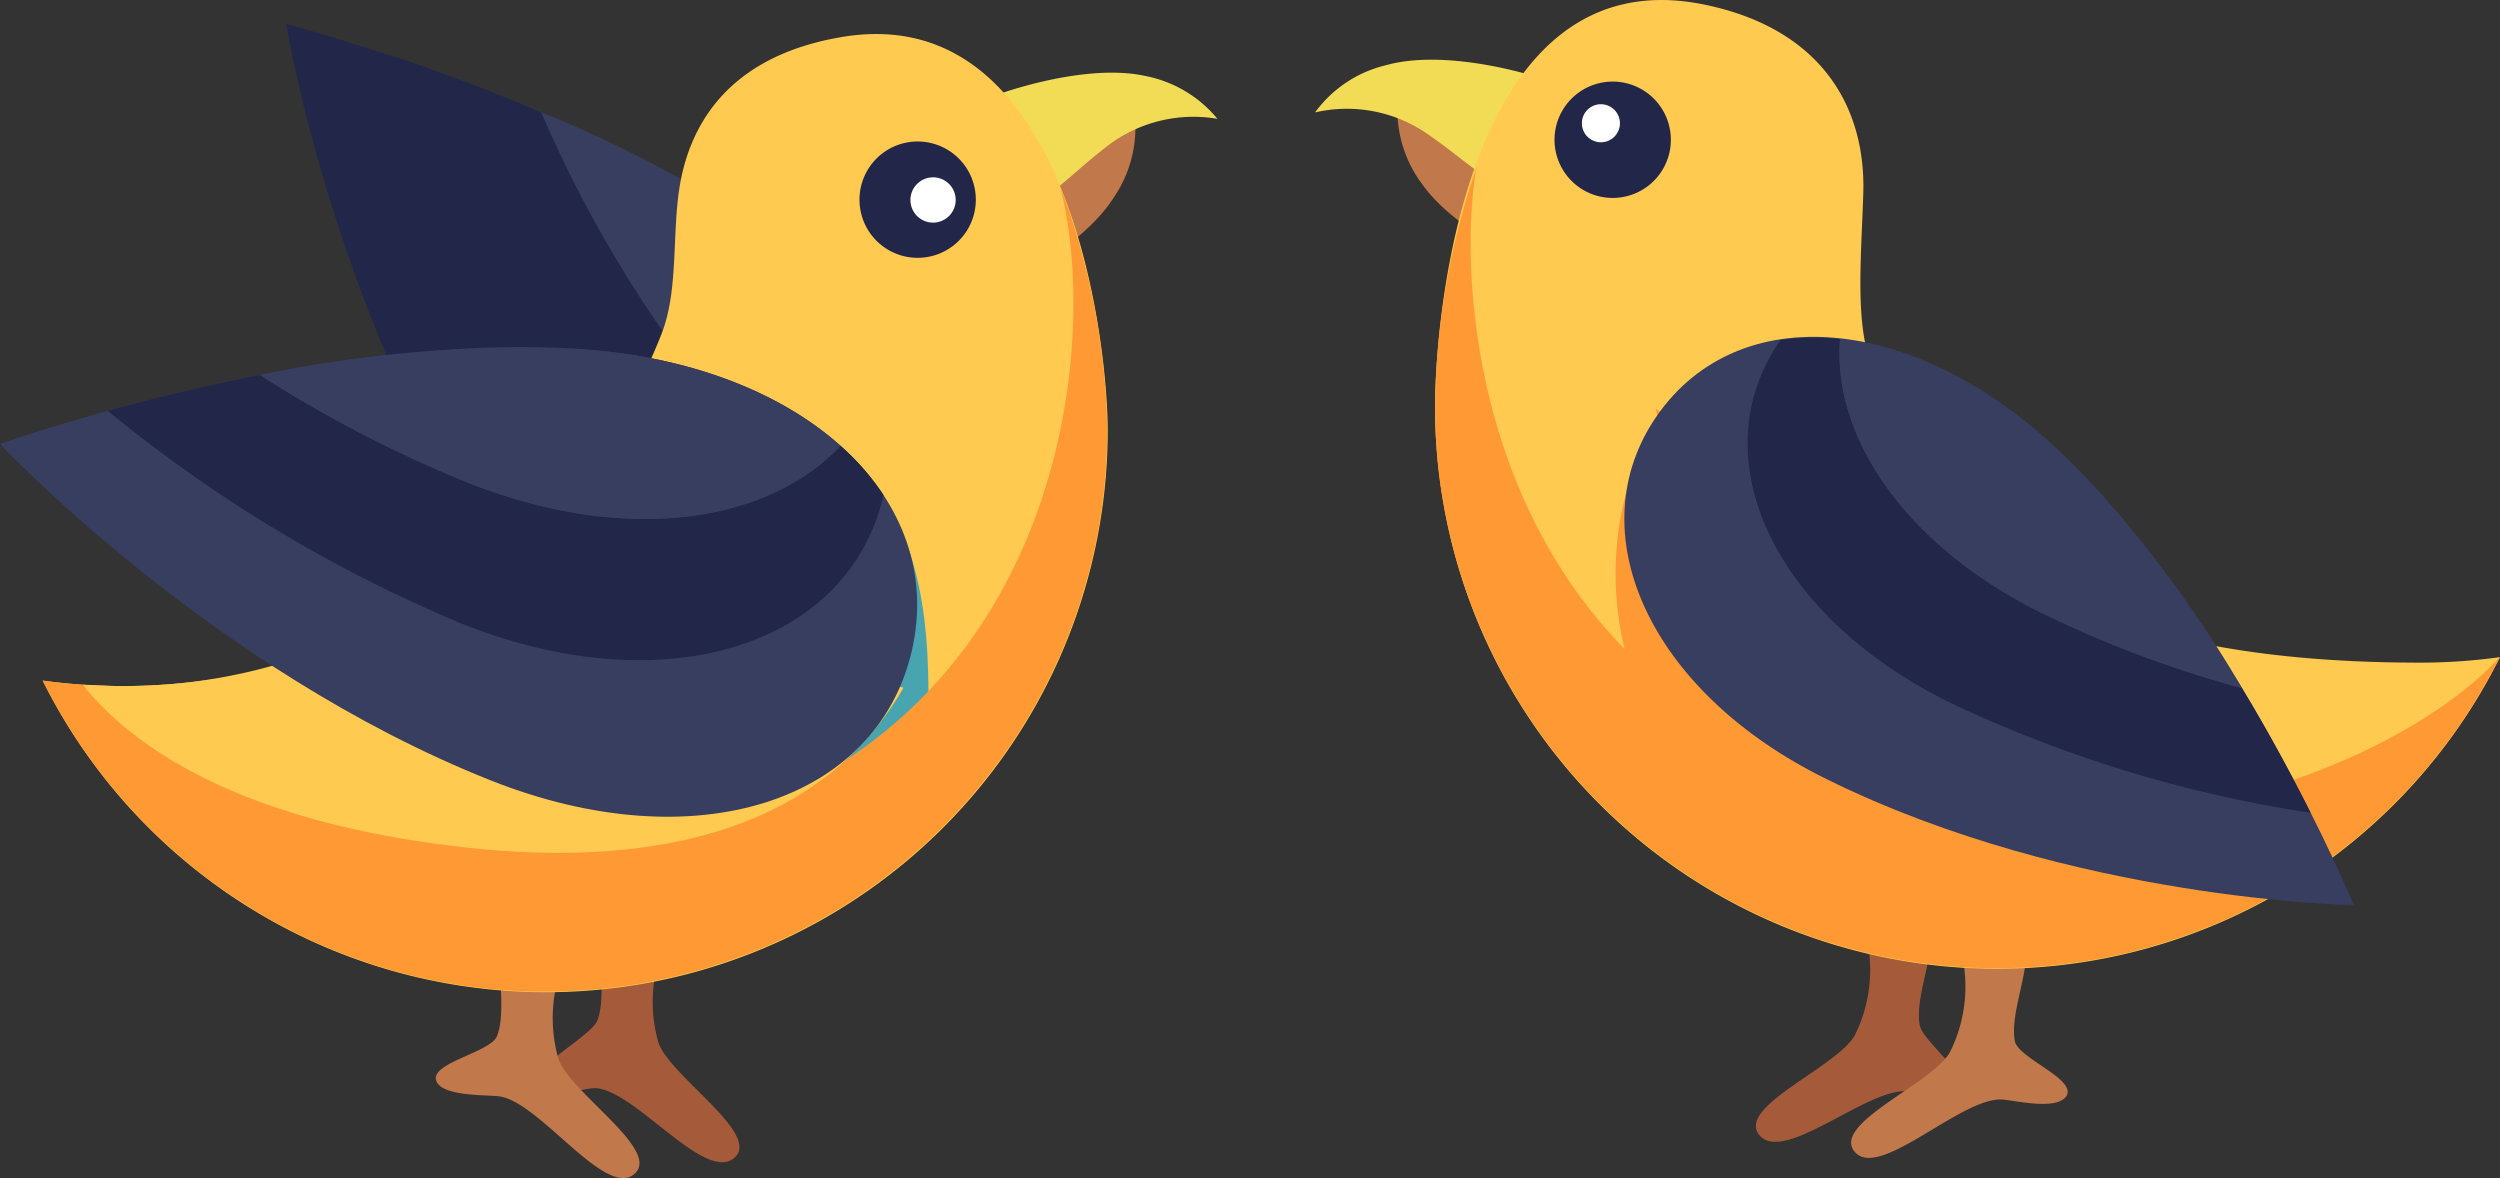 <svg xmlns="http://www.w3.org/2000/svg" viewBox="0 0 159.02 74.94"><rect x="0" y="0" width="159.02" height="74.94" fill="#333333" stroke="none"/><defs><style>.cls-1{fill:#a55b3a;}.cls-2{fill:#222649;}.cls-3{fill:#383e60;}.cls-4{fill:#c1784b;}.cls-5{fill:#f2dc55;}.cls-6{fill:#ffca4f;}.cls-7{fill:#48a5af;}.cls-8{fill:#f93;}.cls-9{fill:#fff;}</style></defs><title>bird-couple</title><g id="Layer_2" data-name="Layer 2"><g id="Layer_1-2" data-name="Layer 1"><path class="cls-1" d="M57.08,48S44.52,55.9,42.24,60.12a9.39,9.39,0,0,0-.39,6.09c.54,2.09,6.5,5.82,4.92,7.38-1.81,1.78-6.2-4.08-8.8-4.37-.85-.1-3.32,1-3.89.09C33.29,68.07,37.57,66,38,64.9c.68-1.8-.26-4.92.59-6.64,1.26-2.56,8.5-9,8.5-9Z"/><path class="cls-2" d="M32.2,36.74c-10.83-15.82-14-35.21-14-35.21s21.12,5.39,34.39,16C63.56,26.19,66.22,38.1,59,44.87S40.08,48.25,32.2,36.74Z"/><path class="cls-2" d="M63.05,35.63a16.58,16.58,0,0,0-.52-4.13c-6.76,1.51-15-2.54-21-11.27a79.39,79.39,0,0,1-7.16-13.1C31,5.67,27.77,4.5,25.12,3.61A89.94,89.94,0,0,0,36.25,27.46C44.12,39,55.86,42.34,63.05,35.63Z"/><path class="cls-3" d="M52.65,17.48A80.42,80.42,0,0,0,34.42,7.13a79.39,79.39,0,0,0,7.16,13.1c6,8.73,14.19,12.78,21,11.27C61.31,26.71,58,21.71,52.65,17.48Z"/><path class="cls-4" d="M50.72,49S38.16,56.93,35.88,61.15a9.4,9.4,0,0,0-.39,6.09c.54,2.1,6.5,5.82,4.92,7.38-1.81,1.79-6.1-4.6-8.7-4.89-.85-.09-3.33,0-3.89-.84-.79-1.25,3.39-1.9,3.8-3,.68-1.79-.26-4.91.59-6.63,1.26-2.57,8.5-9,8.5-9Z"/><path class="cls-4" d="M63.4,18.3s5.28-2.36,7.42-5.7a7.92,7.92,0,0,0,1.37-5.23,9,9,0,0,1-6.07,3.7c-4.34.57-6.32-.2-7.2,2.87C58.27,16.18,60.28,17.83,63.4,18.3Z"/><path class="cls-5" d="M63.5,6s5.42-2,9.29-1.18a7.9,7.9,0,0,1,4.65,2.74,9,9,0,0,0-6.9,1.65c-3.49,2.66-4.35,4.6-7.13,3.05C61.37,11.1,61.63,8.52,63.5,6Z"/><path class="cls-6" d="M43.21,12c-.46,3-.06,6.49-1.12,9.21C36.75,34.92,23,43.64,7.72,43.64a36,36,0,0,1-5-.35,35.74,35.74,0,0,0,67.74-15.9c0-5.51-2.39-27.69-17.12-25C45.8,3.74,43.74,8.55,43.21,12Z"/><path class="cls-7" d="M57.15,33.29c1.47,3.3,1.91,6.61,1.91,11.24s-7.49,6.69-7.49,6.69l-5.22,1a13.71,13.71,0,0,1-2.57-.73L42,48.79l2.28-7.64,7-5.22Z"/><path class="cls-8" d="M53.11,48.79C68.19,39.45,69.7,20.54,67.43,11.85a45.8,45.8,0,0,1,3,15.54A35.74,35.74,0,0,1,2.71,43.29c1,.14,2,.23,3,.29l.25.21C13.58,50.7,36.51,59.08,53.11,48.79Z"/><path class="cls-6" d="M5.27,43.56c.81,0,1.62.08,2.45.08a34.81,34.81,0,0,0,22.41-8l27.34,8.11c-2.74,4.71-9.79,12.94-30.57,9.8C13.78,51.61,7.86,46.82,5.27,43.56Z"/><path class="cls-3" d="M31.24,49.65C13.42,42.58,0,28.24,0,28.24s20.53-7.33,37.44-6C51.35,23.37,60.22,31.77,58,41.39S44.21,54.79,31.24,49.65Z"/><path class="cls-2" d="M56.2,31.49a15.65,15.65,0,0,0-2.73-3.13c-4.76,5-13.84,6.25-23.68,2.35a79.77,79.77,0,0,1-13.25-6.86c-3.66.71-7,1.54-9.69,2.28A90.41,90.41,0,0,0,29.42,39.69C42.36,44.82,54,41.07,56.2,31.49Z"/><path class="cls-3" d="M37.44,22.25a80.4,80.4,0,0,0-20.9,1.6,79.77,79.77,0,0,0,13.25,6.86c9.84,3.9,18.92,2.67,23.68-2.35C49.78,25.06,44.21,22.79,37.44,22.25Z"/><path class="cls-2" d="M62.07,12.73A3.7,3.7,0,1,1,58.37,9,3.7,3.7,0,0,1,62.07,12.73Z"/><path class="cls-9" d="M60.79,12.73a1.44,1.44,0,1,1-1.44-1.45A1.44,1.44,0,0,1,60.79,12.73Z"/><path class="cls-1" d="M106.35,45.05s10.91,10.08,12.39,14.64a9.31,9.31,0,0,1-.71,6.06c-.92,2-7.45,4.55-6.18,6.37,1.46,2.08,6.84-2.89,9.45-2.71.85.06,3.09,1.58,3.81.8,1-1.09-2.83-3.93-3-5-.35-1.88,1.14-4.78.62-6.63-.78-2.75-6.74-10.36-6.74-10.36Z"/><path class="cls-4" d="M112.4,46.11s10.92,10.08,12.4,14.64a9.37,9.37,0,0,1-.71,6.06c-.92,2-7.45,4.55-6.18,6.37,1.46,2.08,6.83-3.42,9.45-3.24.85.06,3.25.66,4-.12,1-1.09-3-2.48-3.2-3.6-.35-1.88,1.14-4.78.62-6.63C128,56.84,122,49.23,122,49.23Z"/><path class="cls-4" d="M98.26,17.11S92.85,15,90.54,11.82a7.89,7.89,0,0,1-1.65-5.14A9,9,0,0,0,95.14,10c4.37.33,6.31-.55,7.35,2.47C103.26,14.71,101.35,16.46,98.26,17.11Z"/><path class="cls-5" d="M97.48,4.82S92,3.07,88.15,4.15a7.82,7.82,0,0,0-4.5,3,9,9,0,0,1,7,1.27c3.63,2.46,4.59,4.35,7.29,2.65C99.9,9.81,99.49,7.25,97.48,4.82Z"/><path class="cls-6" d="M118.52,12.28c-.1,3.38-.43,7,.15,9.69,3.54,16.62,19.56,20.18,35.35,20.18a37.37,37.37,0,0,0,5-.35A35.74,35.74,0,0,1,91.28,25.89c0-5.51,1.83-28.73,17.12-25.6C115.9,1.83,118.68,6.86,118.52,12.28Z"/><path class="cls-8" d="M122.39,51.06c.72-1.17,2.15-2.75,2-4.22-.14-1.77,1.18-4.41-.29-7.35S105.3,26,105.3,26l.14.47a20.14,20.14,0,0,0-2.1,14.81c-10-10.2-10.44-25-9.42-30.63a47.89,47.89,0,0,0-2.64,15.28A35.74,35.74,0,0,0,159,41.8C153.93,47.4,139.17,54.62,122.39,51.06Z"/><path class="cls-3" d="M116.21,49.57c15.64,7.73,33.51,8,33.51,8s-7.57-18.34-18.79-28.94c-9.23-8.72-20.32-9.59-25.49-2.25S104.83,44,116.21,49.57Z"/><path class="cls-2" d="M113.25,21.63a15,15,0,0,1,3.79-.06c-.49,6.28,4.21,13.17,12.85,17.43a72.73,72.73,0,0,0,12.71,4.77c1.76,2.91,3.23,5.66,4.37,7.93a82.08,82.08,0,0,1-22.92-7C112.69,39.11,108.13,29,113.25,21.63Z"/><path class="cls-3" d="M130.94,28.68A72.37,72.37,0,0,1,142.6,43.77,72.73,72.73,0,0,1,129.89,39c-8.64-4.26-13.34-11.15-12.85-17.43C121.51,22.05,126.45,24.43,130.94,28.68Z"/><path class="cls-2" d="M98.88,8.88a3.7,3.7,0,1,0,3.7-3.69A3.7,3.7,0,0,0,98.88,8.88Z"/><path class="cls-9" d="M100.62,7.84a1.21,1.21,0,1,0,1.21-1.21A1.21,1.21,0,0,0,100.62,7.84Z"/></g></g></svg>